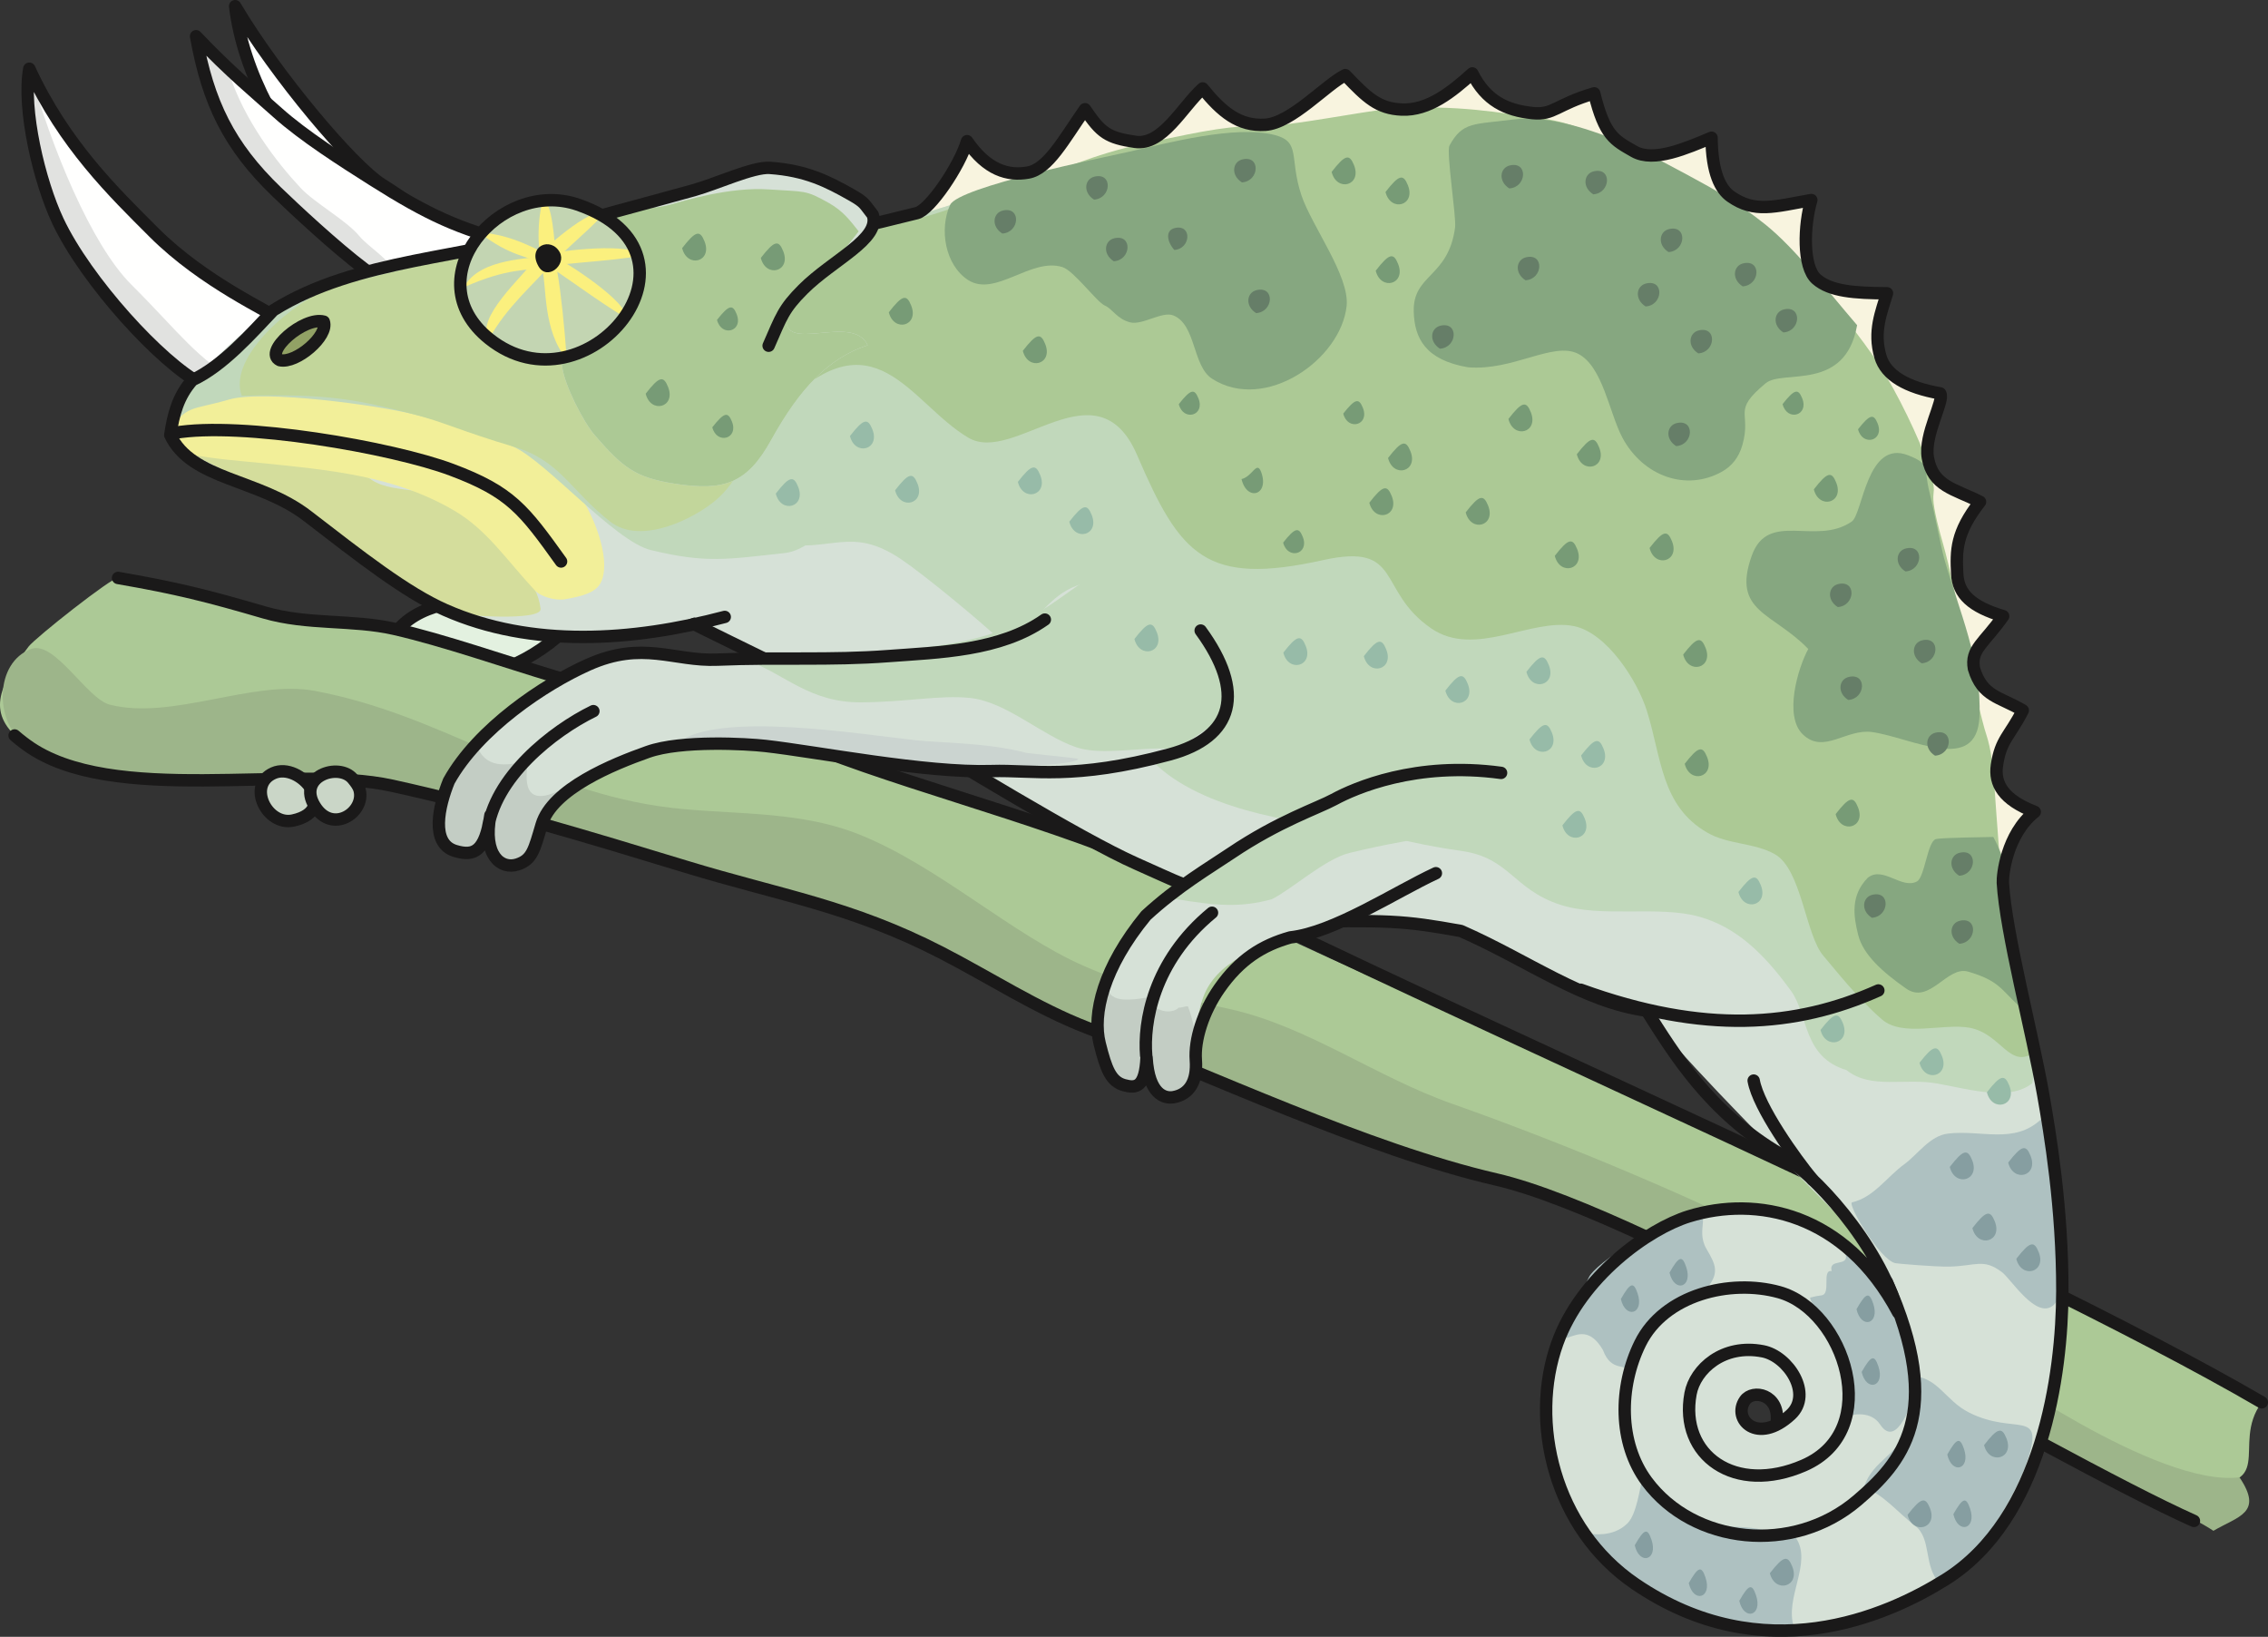 <?xml version="1.0" encoding="UTF-8"?>
<!DOCTYPE svg PUBLIC "-//W3C//DTD SVG 1.1//EN" "http://www.w3.org/Graphics/SVG/1.1/DTD/svg11.dtd">
<svg version="1.1" xmlns="http://www.w3.org/2000/svg" xmlns:xlink="http://www.w3.org/1999/xlink" x="0" y="0" width="1296.938" height="935.764" viewBox="0, 0, 1296.938, 935.764">
  <rect x="0" y="0" width="1296.938" height="935.764" fill="#333333" stroke="none"/>
  <g id="Layer_1">
    <path d="M257.452,383.784 C242.383,391.719 248.626,405.461 225.095,386.137 C212.985,376.185 215.514,383.501 223.853,366.023 C233.114,346.625 262.043,342.157 278.304,343.713 C284.872,344.338 329.764,347.516 328.406,354.336 C313.788,372.149 279.322,392.62 257.452,383.784" fill="#E3F1E0" id="path833"/>
    <path d="M257.452,383.784 C242.383,391.719 248.626,405.461 225.095,386.137 C212.985,376.185 215.514,383.501 223.853,366.023 C233.114,346.625 262.043,342.157 278.304,343.713 C284.872,344.338 329.764,347.516 328.406,354.336 C313.788,372.149 279.322,392.62 257.452,383.784 z" fill-opacity="0" stroke="#1A1919" stroke-width="7.087" stroke-linecap="round" stroke-linejoin="round" id="path835"/>
    <path d="M428.723,414.471 C493.889,438.513 596.977,467.568 675.459,507.208 C787.944,564.009 905.894,609.532 1020.894,660.863 C1072.974,684.105 1251.124,781.628 1293.394,801.713 C1274.734,826.627 1305.424,853.261 1250.674,847.333 C1220.284,844.039 1087.004,787.546 1062.524,770.924 C1001.144,729.243 936.744,674.344 862.804,657.26 C789.442,640.325 690.691,614.185 621.594,587.544 C592.967,576.51 565.553,558.645 538.241,544.606 C486.15,517.831 446.71,512.128 392.083,495.465 C337.365,478.787 280.537,461.58 224.127,449.178 C167.342,436.701 63.789,461.234 15.258,425.946 C14.589,425.457 13.945,424.98 13.311,424.505 C-7.946,408.384 -1.351,393.047 16.325,369.665 C20.094,364.676 64.186,329.839 67.496,330.41 C101.381,336.283 118.796,340.699 151.144,350.136 C176.065,357.408 201.452,354.019 225.638,359.552 C253.57,365.929 286.196,379.027 313.925,387.352 C357.399,400.404 387.783,399.367 428.723,414.471" fill="#ACC996" id="path837"/>
    <path d="M658.654,566.036 C673.413,570.234 688.237,573.499 703.935,577.036 C748.009,586.951 786.96,615.791 830.853,631.197 C861.004,641.769 900.104,656.922 932.624,670.78 C984.474,692.86 1003.374,701.89 1024.494,720.876 C1049.894,743.699 1100.674,757.315 1129.894,776.324 C1135.064,779.68 1233.424,850.381 1280.644,844.592 C1294.404,865.021 1279.954,866.781 1265.724,875.161 C1244.504,860.621 1082.014,784.16 1062.524,770.924 C1001.144,729.243 915.044,687.092 841.101,670.014 C767.75,653.071 690.691,614.185 621.594,587.544 C592.967,576.51 565.553,558.645 538.241,544.606 C486.15,517.831 446.71,512.128 392.083,495.465 C337.365,478.787 280.537,461.58 224.127,449.178 C167.342,436.701 63.789,461.234 15.258,425.946 C14.589,425.457 13.945,424.98 13.286,424.482 C-2.979,412.137 -3.092,378.757 17.807,371.002 C31.318,365.99 49.677,399.528 62.804,402.86 C98.598,411.955 144.674,388.331 180.192,395.008 C252.504,408.597 303.13,449.785 376.361,460.828 C413.444,466.418 454.239,462.136 491.629,477.179 C536.779,495.331 578.306,534 619.785,552.224 C633.039,558.055 645.824,562.396 658.654,566.036" fill="#9DB58A" id="path839"/>
    <path d="M1254.584,869.511 C1170.104,831.729 945.334,695.036 855.404,674.262 C782.043,657.32 690.691,614.185 621.594,587.544 C592.967,576.51 565.553,558.645 538.241,544.606 C486.15,517.831 446.71,512.128 392.083,495.465 C337.365,478.787 280.537,461.58 224.127,449.178 C167.342,436.701 63.789,461.234 15.258,425.946 C14.589,425.457 13.945,424.98 13.311,424.505 C11.495,423.123 9.843,421.785 8.349,420.47 M67.496,330.41 C101.381,336.283 118.796,340.699 151.144,350.136 C176.065,357.408 201.452,354.019 225.638,359.552 C253.57,365.929 289.489,378.445 317.214,386.772 C377.634,404.907 413.568,407.242 470.232,429.143 C532.386,453.171 620.149,474.334 682.649,505.894 C831.464,581.045 1148.114,717.267 1293.394,801.713" fill-opacity="0" stroke="#1A1919" stroke-width="7.087" stroke-linecap="round" stroke-linejoin="round" id="path841"/>
    <path d="M1141.934,437.511 C1144.114,422.674 1149.174,420.993 1156.704,406.128 C1143.464,398.304 1133.614,398.368 1128.794,382.278 C1126.694,371.019 1134.684,367.7 1145.494,352.25 C1127.634,346.942 1119.804,339.756 1119.224,328.117 C1118.554,314.688 1118.464,304.56 1132.264,286.891 C1117.414,279.366 1105.324,278.111 1102.434,261.696 C1100.094,248.468 1112.134,228.942 1109.484,224.907 C1090.264,221.533 1078.444,214.599 1075.304,203.857 C1071.064,189.373 1075.894,178.39 1079.064,167.663 C1060.444,167.572 1046.724,166.606 1038.704,159.56 C1030.694,152.513 1031.544,128.655 1035.794,114.363 C1014.464,118.128 1003.404,121.902 989.744,112.341 C983.944,108.284 978.924,99.024 978.734,78.745 C964.534,84.642 945.704,93.031 934.414,86.567 C923.134,80.099 917.624,77.692 911.634,53.354 C889.924,59.734 888.474,65.919 876.394,64.661 C861.114,63.064 849.744,57.513 841.923,41.968 C830.243,52.49 816.922,63.311 801.57,62.638 C788.147,62.048 781.766,55.968 769.322,42.933 C758.402,48.236 738.617,70.355 723.557,71.325 C708.497,72.298 698.554,63.902 687.739,50.572 C676.06,61.095 664.768,83.41 649.124,81.09 C633.484,78.77 629.618,76.064 620.447,62.451 C608.283,79.831 599.405,96.623 587.905,98.652 C576.408,100.683 564.066,97.791 552.673,81.184 C548.429,95.482 531.764,120.031 524.308,121.839 C495.919,128.715 470.986,136.231 448.22,131.789 C404.229,123.205 405.215,117.26 361.026,125.12 C317.009,132.95 289.226,150.381 249.324,168.505 C240.096,172.696 229.717,169.003 222.608,176.701 C206.705,193.93 207.837,239.061 221.272,260.874 C251.1,309.285 343.346,329.768 385.378,351.05 C428.18,372.723 481.343,401.656 532.327,430.882 C552.177,442.261 591.161,465.366 615.647,476.251 C644.495,489.073 658.857,493.717 692.938,506.613 C742.915,525.517 740.872,520.191 780.262,526.736 C791.968,528.685 817.187,527.736 834.568,532.383 C861.494,539.581 882.574,553.137 905.784,557.043 C943.444,563.387 979.944,582.729 998.284,601.639 C1044.364,649.153 1075.624,694.623 1085.474,750.412 C1055.054,693.165 1004.284,683.507 965.744,695.391 C942.554,702.546 904.154,729.954 890.544,767.902 C874.414,812.835 888.524,873.861 935.164,905.591 C1008.234,955.301 1079.754,925.481 1112.424,903.061 C1162.234,868.881 1179.214,782.937 1179.314,735.539 C1179.404,687.902 1171.394,652.316 1167.524,620.84 C1162.004,575.901 1142.044,544.155 1145.314,504.612 C1145.634,500.788 1147.244,477.184 1163.554,464.146 C1145.404,457.199 1140.404,447.947 1141.934,437.511 z M1013.634,812.954 C1003.414,822.443 985.254,808.628 996.854,794.855 C1005.244,784.889 1026.454,801.071 1013.634,812.954" fill="#F8F4DF" id="path843"/>
    <path d="M1141.934,437.511 C1144.114,422.674 1149.174,420.993 1156.704,406.128 C1143.464,398.304 1133.614,398.368 1128.794,382.278 C1126.694,371.019 1134.684,367.7 1145.494,352.25 C1127.634,346.942 1119.804,339.756 1119.224,328.117 C1118.554,314.688 1118.464,304.56 1132.264,286.891 C1117.414,279.366 1105.324,278.111 1102.434,261.696 C1100.094,248.468 1112.134,228.942 1109.484,224.907 C1090.264,221.533 1078.444,214.599 1075.304,203.857 C1071.064,189.373 1075.894,178.39 1079.064,167.663 C1060.444,167.572 1046.724,166.606 1038.704,159.56 C1030.694,152.513 1031.544,128.655 1035.794,114.363 C1014.464,118.128 1003.404,121.902 989.744,112.341 C983.944,108.284 978.924,99.024 978.734,78.745 C964.534,84.642 945.704,93.031 934.414,86.567 C923.134,80.099 917.624,77.692 911.634,53.354 C889.924,59.734 888.474,65.919 876.394,64.661 C861.114,63.064 849.744,57.513 841.923,41.968 C830.243,52.49 816.922,63.311 801.57,62.638 C788.147,62.048 781.766,55.968 769.322,42.933 C758.402,48.236 738.617,70.355 723.557,71.325 C708.497,72.298 698.554,63.902 687.739,50.572 C676.06,61.095 664.768,83.41 649.124,81.09 C633.484,78.77 629.618,76.064 620.447,62.451 C608.283,79.831 599.405,96.623 587.905,98.652 C576.408,100.683 564.066,97.791 552.673,81.184 C548.429,95.482 531.764,120.031 524.308,121.839 C495.919,128.715 470.986,136.231 448.22,131.789 C404.229,123.205 405.215,117.26 361.026,125.12 C317.009,132.95 289.226,150.381 249.324,168.505 C240.096,172.696 229.717,169.003 222.608,176.701 C206.705,193.93 207.837,239.061 221.272,260.874 C251.1,309.285 343.346,329.768 385.378,351.05 C428.18,372.723 481.343,401.656 532.327,430.882 C552.177,442.261 591.161,465.366 615.647,476.251 C644.495,489.073 658.857,493.717 692.938,506.613 C742.915,525.517 740.872,520.191 780.262,526.736 C791.968,528.685 817.187,527.736 834.568,532.383 C861.494,539.581 882.574,553.137 905.784,557.043 C943.444,563.387 979.944,582.729 998.284,601.639 C1044.364,649.153 1075.624,694.623 1085.474,750.412 C1055.054,693.165 1004.284,683.507 965.744,695.391 C942.554,702.546 904.154,729.954 890.544,767.902 C874.414,812.835 888.524,873.861 935.164,905.591 C1008.234,955.301 1079.754,925.481 1112.424,903.061 C1162.234,868.881 1179.214,782.937 1179.314,735.539 C1179.404,687.902 1171.394,652.316 1167.524,620.84 C1162.004,575.901 1142.044,544.155 1145.314,504.612 C1145.634,500.788 1147.244,477.184 1163.554,464.146 C1145.404,457.199 1140.404,447.947 1141.934,437.511 z M1013.634,812.954 C1003.414,822.443 985.254,808.628 996.854,794.855 C1005.244,784.889 1026.454,801.071 1013.634,812.954" fill="#F8F4DF" id="path845"/>
    <path d="M1101.464,332.937 C1089.984,292.578 1077.864,261.563 1068.884,234.605 C1052.124,184.335 1033.564,150.349 960.824,111.521 C888.094,72.691 837.679,77.461 756.632,76.498 C710.932,75.953 609.806,98.491 565.509,110.635 C529.269,120.566 486.516,139.261 448.211,131.784 C404.229,123.205 405.215,117.26 361.026,125.12 C317.009,132.95 289.226,150.381 249.324,168.505 C240.096,172.696 229.717,169.003 222.608,176.701 C206.705,193.93 207.837,239.061 221.272,260.874 C251.1,309.285 343.346,329.768 385.378,351.05 C428.18,372.723 480.911,399.202 531.892,428.428 C551.743,439.802 591.452,467.003 615.936,477.89 C644.783,490.71 661.419,503.425 695.497,516.324 C745.472,535.232 701.782,528.781 741.174,535.329 C780.984,516.464 796.066,529.877 831.823,531.178 C877.004,557.041 906.464,570.472 941.604,577.802 C957.424,600.217 1007.334,649.775 1026.404,669.884 C1050.864,695.677 1079.934,719.06 1085.474,750.412 C1055.054,693.165 1004.284,683.507 965.744,695.391 C942.554,702.546 904.154,729.954 890.544,767.902 C874.414,812.835 888.524,873.861 935.164,905.591 C1008.234,955.301 1079.754,925.481 1112.424,903.061 C1162.234,868.881 1179.214,782.937 1179.314,735.539 C1179.404,687.902 1171.394,652.316 1167.524,620.84 C1160.534,563.915 1135.214,509.767 1126.384,445.32 C1126.054,442.821 1102.164,335.373 1101.464,332.937 z M1013.634,812.954 C1003.414,822.443 985.254,808.628 996.854,794.855 C1005.244,784.889 1026.454,801.071 1013.634,812.954" fill="#D6E1D7" id="path847"/>
    <path d="M1091.924,648.996 C1046.495,648.514 1069.194,719.768 1085.474,750.412 C1055.054,693.165 1004.284,683.507 965.744,695.391 C942.554,702.546 904.154,729.954 890.544,767.902 C874.414,812.835 888.524,873.861 935.164,905.591 C1008.234,955.301 1079.755,925.481 1112.414,903.061 C1183.234,854.491 1216.304,685.768 1112.294,652.754 C1104.344,650.239 1097.594,649.053 1091.924,648.996 z M1013.634,812.954 C1003.414,822.443 985.304,813.681 996.894,799.902 C1005.284,789.942 1026.454,801.071 1013.634,812.954" fill="#D6E1D7" id="path849"/>
    <path d="M1041.604,740.557 C1039.404,740.822 1037.214,741.246 1035.044,741.847 C1036.774,750.323 1073.634,803.208 1051.554,810.895 C1060.884,807.643 1070.184,806.938 1075.204,814.473 C1084.894,829.03 1093.884,799.808 1094.424,797.106 C1095.894,789.585 1090.944,767.931 1088.534,760.784 C1083.074,744.686 1073.874,720.452 1055.414,717.004 C1057.464,724.535 1045.494,719.087 1047.414,726.666 C1041.554,725.722 1047.284,739.866 1041.604,740.557" fill="#AEC1C1" id="path851"/>
    <path d="M975.794,713.932 C969.164,702.655 979.834,692.482 967.384,695.103 C952.794,698.167 917.984,717.57 909.324,728.967 C907.434,731.442 892.684,766.12 896.304,764.813 C902.624,762.529 909.374,759.513 916.614,771.761 C921.534,785.279 930.944,778.738 930.704,784.504 C930.374,792.192 946.954,752.224 946.274,752.772 C953.274,747.121 966.334,747.17 974.914,737.777 C983.774,728.08 981.214,723.161 975.794,713.932" fill="#AEC1C1" id="path853"/>
    <path d="M1008.504,874.771 C999.684,872.471 989.564,873.101 981.324,872.251 C962.744,870.351 956.624,854.911 939.494,843.893 C937.594,851.301 935.884,865.601 930.714,870.831 C922.284,879.361 909.724,876.721 909.874,877.011 C922.364,900.231 938.434,908.621 952.924,915.151 C969.754,922.741 1004.534,939.041 1025.824,930.191 C1020.314,913.411 1036.584,893.401 1026.974,879.211 C1023.144,873.581 1014.514,876.341 1008.504,874.771" fill="#AEC1C1" id="path855"/>
    <path d="M1091.844,786.522 C1089.864,786.514 1095.044,782.144 1092.904,782.95 C1091.614,810.135 1091.954,803.6 1090.054,814.762 C1087.164,831.866 1070.954,834.022 1065.874,850.341 C1077.124,854.321 1085.224,864.751 1095.124,872.261 C1104.844,879.641 1099.704,895.901 1109.414,905.291 C1128.974,895.831 1153.254,854.051 1159.434,834.943 C1169.174,804.821 1152.534,820.887 1126.024,807.568 C1112.014,800.535 1108.154,786.573 1091.844,786.522" fill="#AEC1C1" id="path857"/>
    <path d="M1113.934,648.074 C1103.534,649.326 1096.774,659.88 1088.944,665.586 C1079.004,672.833 1071.504,684.532 1059.114,687.369 C1056.034,688.072 1074.974,720.361 1083.864,722.159 C1085.274,722.443 1106.534,724.283 1114.674,724.116 C1129.994,723.812 1134.074,719.198 1144.804,727.291 C1150.044,731.249 1164.404,754.526 1174.134,746.271 C1188.874,733.775 1170.734,653.673 1167.094,639.961 C1151.704,654.325 1133.014,645.798 1113.934,648.074" fill="#AEC1C1" id="path859"/>
    <path d="M1108.414,329.18 C1096.934,288.815 1087.704,259.827 1078.714,232.868 C1061.964,182.598 1033.564,150.349 960.824,111.521 C888.094,72.691 837.679,77.461 756.632,76.498 C710.932,75.953 609.806,98.491 565.509,110.635 C529.269,120.566 486.516,139.261 448.211,131.784 C404.229,123.205 405.215,117.26 361.026,125.12 C324.571,131.607 232.912,157.53 259.717,211.715 C277.155,246.924 319.201,255.954 351.789,269.518 C383.632,282.767 408.907,304.56 443.354,310.608 C475.752,316.297 486.21,300.203 515.223,319.669 C528.429,328.524 560.637,355.167 571.568,365.561 C586.387,379.648 606.221,354.688 622.323,366.648 C639.997,379.788 638.68,402.067 647.876,419.971 C666.506,456.269 721.528,467.327 759.487,472.396 C796.978,477.41 800.75,481.484 835.765,486.48 C863.384,490.417 865.264,508.382 891.974,517.167 C916.004,525.075 948.534,517.361 972.184,524.216 C992.574,530.136 1008.104,544.281 1024.245,566.591 C1034.124,580.247 1030.914,604.341 1055.914,611.776 C1069.784,622.988 1089.414,616.032 1108.054,619.494 C1128.204,623.236 1149.454,629.415 1162.164,619.26 C1170.414,579.713 1141.954,535.165 1142.234,522.422 C1142.824,495.402 1130.014,471.746 1126.384,445.32 C1126.054,442.821 1109.115,331.611 1108.414,329.18" fill="#C1D8BB" id="path861"/>
    <path d="M1111.124,310.939 C1099.644,270.574 1111.034,291.253 1102.044,264.295 C1097.854,251.692 1085.234,224.721 1074.374,208.257 C1064.084,192.648 1051.414,177.388 1039.284,162.832 C1026.674,147.682 1018.234,136.081 1003.844,125.084 C988.484,113.337 976.524,111.411 957.314,101.149 C917.784,80.051 906.454,69.616 871.614,66.346 C863.794,65.615 832.479,58.946 793.075,62.448 C780.517,63.562 737.127,71.996 725.339,71.855 C703.778,71.6 690.026,74.535 657.618,81.28 C621.325,88.83 607.265,98.031 583.86,104.447 C563.52,110.027 548.74,119.144 524.049,125.174 C505.734,129.645 477.278,131.697 461.712,133.124 C442.087,134.915 442.279,135.457 428.032,167.999 C415.014,197.73 423.721,237.03 445.557,234.222 C499.802,177.265 520.026,230.298 553.744,250.24 C580.197,265.878 627.309,206.789 650.295,260.279 C674.968,317.688 689.589,335.079 756.503,320.231 C802.603,310.003 786.963,337.595 818.388,359.223 C843.43,376.456 875.744,352.973 900.084,357.954 C918.874,361.804 936.284,389.065 941.724,406.294 C950.184,432.997 949.694,460.726 976.384,476.07 C988.264,482.897 1003.224,481.711 1014.934,488.345 C1030.264,497.037 1032.394,534.425 1042.684,546.423 C1049.544,554.406 1062.134,570.655 1076.204,582.82 C1088.044,593.061 1111.184,584.893 1126.104,587.536 C1144.714,590.831 1149.084,612.249 1164.044,601.146 C1147.514,565.076 1143.514,490.572 1140.374,447.936 C1138.814,426.72 1136.484,422.486 1134.874,416.755 C1127.344,389.989 1118.714,337.629 1111.124,310.939" fill="#ACC995" id="path863"/>
    <path d="M1139.854,478.488 C1136.904,478.635 1110.384,478.804 1106.994,479.724 C1102.184,481.024 1100.664,501.665 1096.114,503.976 C1087.254,508.46 1076.734,494.88 1068.064,501.824 C1058.174,511.944 1059.854,523.527 1062.574,534.452 C1065.404,545.816 1076.494,555.699 1089.994,565.151 C1103.504,574.603 1113.384,551.911 1125.524,555.488 C1143.224,560.694 1144.254,565.716 1154.344,574.915 C1145.644,525.707 1154.934,506.288 1139.854,478.488" fill="#86A780" id="path865"/>
    <path d="M1111.764,319.28 C1110.124,313.508 1105.344,289.136 1103.464,281.824 C1099.664,267.05 1104.274,265.465 1091.184,260.299 C1067.514,250.956 1065.214,293.793 1058.944,298.141 C1038.414,312.383 1011.074,291.466 1001.714,317.72 C990.194,350.007 1013.734,349.962 1034.044,371.022 C1028.174,381.786 1019.884,409.359 1031.014,419.937 C1043.024,431.347 1055.724,416.414 1070.594,418.525 C1093.324,421.747 1130.514,442.978 1131.944,409.647 C1133.314,377.633 1120.354,349.594 1111.764,319.28" fill="#86A780" id="path867"/>
    <path d="M984.754,269.62 C990.164,266.574 994.314,261.649 996.354,254.468 C1001.864,235.089 989.944,235.546 1009.654,219.12 C1019.424,210.976 1055.204,224.342 1061.974,185.913 C1044.024,165.022 1026.684,142.174 1009.484,128.327 C994.004,115.861 977.334,106.635 969.374,102.399 C954.504,94.457 901.594,63.588 865.194,68.325 C842.861,71.231 836.382,69.447 828.889,83.194 C826.905,86.836 832.873,124.009 832.078,130.028 C828.285,158.754 807.825,156.646 808.435,178.208 C808.855,193.231 814.992,205.805 839.418,209.97 C865.214,212.187 888.174,195.068 902.384,202.231 C916.534,209.374 920.234,236.096 927.764,250.216 C939.534,272.235 964.214,281.159 984.754,269.62" fill="#86A780" id="path869"/>
    <path d="M770.058,174.857 C771.818,157.794 750.11,129.244 744.224,111.683 C737.062,90.281 744.115,81.094 728.918,77.177 C706.436,71.389 667.767,81.753 645.065,86.872 C632.061,89.806 548.034,106.814 543.322,117.13 C536.991,130.993 540.439,151.486 553.524,160.037 C569.11,170.178 589.671,146.959 607.613,152.717 C614.144,154.813 627.241,172.764 631.797,174.686 C636.036,176.477 638.79,182.374 646.194,184.268 C653.345,186.1 664.608,177.721 670.997,180.341 C684.095,185.709 681.827,209.263 693.15,216.545 C723.402,235.953 766.89,205.559 770.058,174.857" fill="#86A780" id="path871"/>
    <path d="M1141.934,437.511 C1144.114,422.674 1149.174,420.993 1156.704,406.128 C1143.464,398.304 1133.614,398.368 1128.794,382.278 C1126.694,371.019 1134.684,367.7 1145.494,352.25 C1127.634,346.942 1119.804,339.756 1119.224,328.117 C1118.554,314.688 1118.464,304.56 1132.264,286.891 C1117.414,279.366 1105.324,278.111 1102.434,261.696 C1100.094,248.468 1112.134,228.942 1109.484,224.907 C1090.264,221.533 1078.444,214.599 1075.304,203.857 C1071.064,189.373 1075.894,178.39 1079.064,167.663 C1060.444,167.572 1046.724,166.606 1038.704,159.56 C1030.694,152.513 1031.544,128.655 1035.794,114.363 C1014.464,118.128 1003.404,121.902 989.744,112.341 C983.944,108.284 978.924,99.024 978.734,78.745 C964.534,84.642 945.704,93.031 934.414,86.567 C923.134,80.099 917.624,77.692 911.634,53.354 C889.924,59.734 888.474,65.919 876.394,64.661 C861.114,63.064 849.744,57.513 841.923,41.968 C830.243,52.49 816.922,63.311 801.57,62.638 C788.147,62.048 781.766,55.968 769.322,42.933 C758.402,48.236 738.617,70.355 723.557,71.325 C708.497,72.298 698.554,63.902 687.739,50.572 C676.06,61.095 664.768,83.41 649.124,81.09 C633.484,78.77 629.618,76.064 620.447,62.451 C608.283,79.831 599.405,96.623 587.905,98.652 C576.408,100.683 564.395,97.317 553.005,80.708 C548.761,95.004 531.764,120.031 524.308,121.839 C495.919,128.715 470.986,136.231 448.22,131.789 C404.229,123.205 405.215,117.26 361.026,125.12 C317.009,132.95 289.226,150.381 249.324,168.505 C240.096,172.696 229.717,169.003 222.608,176.701 C206.705,193.93 207.837,239.061 221.272,260.874 C251.1,309.285 343.346,329.768 385.378,351.05 C428.18,372.723 469.316,391.083 520.296,420.305 C540.148,431.683 617.807,479.722 650.061,493.865 C669.331,502.316 686.133,511.207 706.98,514.296 C728.854,517.539 708.399,531.809 734.647,527.173 C794.503,525.91 802.182,526.261 835.383,532.24 C873.914,549.13 905.184,572.81 941.604,577.802 C957.194,602.282 977.234,635.815 1018.284,659.894 C1037.104,670.93 1073.544,709.803 1085.474,750.412 C1055.054,693.165 1004.284,683.507 965.744,695.391 C942.554,702.546 904.154,729.954 890.544,767.902 C874.414,812.835 888.524,873.861 935.164,905.591 C1008.234,955.301 1078.824,924.071 1112.424,903.061 C1168.044,868.281 1179.244,785.477 1179.334,738.077 C1179.414,690.439 1172.304,647.934 1168.394,625.776 C1162.094,590.073 1146.954,533.094 1145.314,504.612 C1145.094,500.785 1147.244,477.184 1163.554,464.146 C1145.404,457.199 1140.404,447.947 1141.934,437.511 z M1141.934,437.511 C1144.114,422.674 1149.174,420.993 1156.704,406.128 C1143.464,398.304 1133.614,398.368 1128.794,382.278 C1126.694,371.019 1134.684,367.7 1145.494,352.25 C1127.634,346.942 1119.804,339.756 1119.224,328.117 C1118.554,314.688 1118.464,304.56 1132.264,286.891 C1117.414,279.366 1105.324,278.111 1102.434,261.696 C1100.094,248.468 1112.134,228.942 1109.484,224.907 C1090.264,221.533 1078.444,214.599 1075.304,203.857 C1071.064,189.373 1075.894,178.39 1079.064,167.663 C1060.444,167.572 1046.724,166.606 1038.704,159.56 C1030.694,152.513 1031.544,128.655 1035.794,114.363 C1014.464,118.128 1003.404,121.902 989.744,112.341 C983.944,108.284 978.924,99.024 978.734,78.745 C964.534,84.642 945.704,93.031 934.414,86.567 C923.134,80.099 917.624,77.692 911.634,53.354 C889.924,59.734 888.474,65.919 876.394,64.661 C861.114,63.064 849.744,57.513 841.923,41.968 C830.243,52.49 816.922,63.311 801.57,62.638 C788.147,62.048 781.766,55.968 769.322,42.933 C758.402,48.236 738.617,70.355 723.557,71.325 C708.497,72.298 698.554,63.902 687.739,50.572 C676.06,61.095 664.768,83.41 649.124,81.09 C633.484,78.77 629.618,76.064 620.447,62.451 C608.283,79.831 599.405,96.623 587.905,98.652 C576.408,100.683 564.395,97.317 553.005,80.708 C548.761,95.004 531.764,120.031 524.308,121.839 C495.919,128.715 470.986,136.231 448.22,131.789 C404.229,123.205 405.215,117.26 361.026,125.12 C317.009,132.95 289.226,150.381 249.324,168.505 C240.096,172.696 229.717,169.003 222.608,176.701 C206.705,193.93 207.837,239.061 221.272,260.874 C251.1,309.285 343.346,329.768 385.378,351.05 C428.18,372.723 469.316,391.083 520.296,420.305 C540.148,431.683 617.807,479.722 650.061,493.865 C669.331,502.316 686.133,511.207 706.98,514.296 C728.854,517.539 708.399,531.809 734.647,527.173 C794.503,525.91 802.182,526.261 835.383,532.24 C873.914,549.13 905.184,572.81 941.604,577.802 C957.194,602.282 977.234,635.815 1018.284,659.894 C1037.104,670.93 1073.544,709.803 1085.474,750.412 C1055.054,693.165 1004.284,683.507 965.744,695.391 C942.554,702.546 904.154,729.954 890.544,767.902 C874.414,812.835 888.524,873.861 935.164,905.591 C1008.234,955.301 1078.824,924.071 1112.424,903.061 C1168.044,868.281 1179.244,785.477 1179.334,738.077 C1179.414,690.439 1172.304,647.934 1168.394,625.776 C1162.094,590.073 1146.954,533.094 1145.314,504.612 C1145.094,500.785 1147.244,477.184 1163.554,464.146 C1145.404,457.199 1140.404,447.947 1141.934,437.511 z" fill-opacity="0" stroke="#1A1919" stroke-width="7.087" stroke-linecap="round" stroke-linejoin="round" id="path873"/>
    <path d="M266.915,142.639 C295.411,163.372 297.367,175.715 254.22,165.232 C224.713,158.066 206.348,129.805 186.957,108.718 C161.362,80.869 139.018,42.108 134.466,3.542 C157.943,43.17 201.51,94.853 218.47,105.5 C244.767,121.992 257.028,135.438 266.915,142.639" fill="#FFFFFE" id="path875"/>
    <path d="M266.915,142.639 C295.411,163.372 297.367,175.715 254.22,165.232 C224.713,158.066 206.348,129.805 186.957,108.718 C161.362,80.869 139.018,42.108 134.466,3.542 C157.943,43.17 201.51,94.853 218.47,105.5 C244.767,121.992 257.028,135.438 266.915,142.639 z" fill-opacity="0" stroke="#1A1919" stroke-width="7.087" stroke-linecap="round" stroke-linejoin="round" id="path877"/>
    <path d="M294.214,139.093 C328.312,147.991 299.119,178.782 255.413,170.912 C240.473,168.223 225.182,166.476 208.399,153.826 C191.608,141.177 168.61,119.704 158.299,109.759 C131.069,83.499 118.978,58.938 112.12,20.717 C130.86,40.59 147.38,54.202 158.759,64.418 C173.467,77.628 195.966,91.963 212.891,102.676 C245.276,123.17 262.283,130.759 294.214,139.093" fill="#FFFFFE" id="path879"/>
    <path d="M170.493,121.22 C155.736,108.275 142.074,94.714 131.338,76.55 C126.35,68.114 122.418,59.141 119.299,49.862 C117.117,43.341 116.38,25.232 112.12,20.721 C124.744,34.105 125.582,24.85 131.145,42.208 C139.62,68.642 158.24,92.82 171.836,107.37 C180.092,116.205 197.961,125.819 205.655,135.14 C210.601,141.133 223.867,148.985 225.63,156.115 C212.831,155.883 207.484,153.253 197.673,144.569 C188.48,136.442 179.293,128.94 170.493,121.22" fill="#E1E2E0" id="path881"/>
    <path d="M294.214,139.093 C328.312,147.991 299.119,178.782 255.413,170.912 C240.473,168.223 225.182,166.476 208.399,153.826 C191.608,141.177 168.61,119.704 158.299,109.759 C131.069,83.499 118.978,58.938 112.12,20.717 C130.86,40.59 147.38,54.202 158.759,64.418 C173.467,77.628 195.966,91.963 212.891,102.676 C245.276,123.17 262.283,130.759 294.214,139.093 z" fill-opacity="0" stroke="#1A1919" stroke-width="7.087" stroke-linecap="round" stroke-linejoin="round" id="path883"/>
    <path d="M115.036,219.393 C131.201,227.752 166.454,241.626 156.069,212.148 C150,194.893 174.95,193.896 161.467,183.563 C154.035,177.866 116.673,161.554 87.908,132.797 C64.969,109.857 36.729,82.594 16.747,39.283 C12.655,62.572 22.526,103.855 33.047,126.246 C49.266,160.749 92.35,207.657 115.036,219.393" fill="#FFFFFE" id="path885"/>
    <path d="M115.036,219.393 C131.201,227.752 148.773,249.389 138.392,219.913 C111.526,204.339 103.727,191.309 74.958,162.552 C52.015,139.613 29.405,84.291 16.747,39.283 C12.655,62.572 22.526,103.855 33.047,126.246 C49.266,160.749 92.35,207.657 115.036,219.393" fill="#E1E2E0" id="path887"/>
    <path d="M115.036,219.393 C131.201,227.752 166.454,241.626 156.069,212.148 C150,194.893 174.95,193.896 161.467,183.563 C154.035,177.866 116.673,161.554 87.908,132.797 C64.969,109.857 36.729,82.594 16.747,39.283 C12.655,62.572 22.526,103.855 33.047,126.246 C49.266,160.749 92.35,207.657 115.036,219.393 z" fill-opacity="0" stroke="#1A1919" stroke-width="7.087" stroke-linecap="round" stroke-linejoin="round" id="path889"/>
    <path d="M671.864,130.359 C681.803,128.093 681.006,142.304 671.513,142.901 C667.196,137.978 666.309,131.606 671.864,130.359" fill="#667E68" id="path891"/>
    <path d="M872.744,147.067 C883.204,144.68 882.354,159.601 872.374,160.234 C865.904,156.206 866.894,148.376 872.744,147.067" fill="#667E68" id="path893"/>
    <path d="M863.464,94.555 C873.924,92.169 873.074,107.095 863.094,107.723 C856.634,103.699 857.614,95.865 863.464,94.555" fill="#667E68" id="path895"/>
    <path d="M823.794,186.183 C834.257,183.796 833.409,198.721 823.42,199.35 C816.958,195.323 817.948,187.493 823.794,186.183" fill="#667E68" id="path897"/>
    <path d="M958.874,241.868 C969.334,239.481 968.484,254.407 958.504,255.034 C952.044,251.007 953.034,243.177 958.874,241.868" fill="#667E68" id="path899"/>
    <path d="M1020.184,176.884 C1030.644,174.499 1029.794,189.422 1019.814,190.052 C1013.354,186.027 1014.334,178.194 1020.184,176.884" fill="#667E68" id="path901"/>
    <path d="M971.534,188.867 C981.994,186.481 981.144,201.404 971.164,202.035 C964.704,198.007 965.694,190.177 971.534,188.867" fill="#667E68" id="path903"/>
    <path d="M1070.794,511.521 C1081.264,509.137 1080.404,524.064 1070.424,524.692 C1063.964,520.665 1064.954,512.83 1070.794,511.521" fill="#667E68" id="path905"/>
    <path d="M1120.794,526.382 C1131.264,524.001 1130.414,538.924 1120.434,539.552 C1113.964,535.528 1114.954,527.691 1120.794,526.382" fill="#667E68" id="path907"/>
    <path d="M954.514,130.948 C964.984,128.56 964.134,143.486 954.154,144.115 C947.684,140.088 948.674,132.257 954.514,130.948" fill="#667E68" id="path909"/>
    <path d="M573.545,120.35 C584.009,117.964 583.161,132.889 573.177,133.517 C566.715,129.493 567.7,121.66 573.545,120.35" fill="#667E68" id="path911"/>
    <path d="M625.976,100.948 C636.442,98.56 635.59,113.487 625.606,114.114 C619.144,110.091 620.133,102.257 625.976,100.948" fill="#667E68" id="path913"/>
    <path d="M637.287,136.193 C647.741,133.809 646.893,148.731 636.914,149.361 C630.45,145.333 631.438,137.504 637.287,136.193" fill="#667E68" id="path915"/>
    <path d="M710.564,91.108 C721.02,88.723 720.172,103.644 710.192,104.275 C703.73,100.247 704.714,92.417 710.564,91.108" fill="#667E68" id="path917"/>
    <path d="M718.668,165.837 C729.135,163.454 728.283,178.375 718.299,179.004 C711.837,174.98 712.825,167.146 718.668,165.837" fill="#667E68" id="path919"/>
    <path d="M996.924,150.546 C1007.384,148.16 1006.534,163.086 996.544,163.714 C990.084,159.691 991.074,151.856 996.924,150.546" fill="#667E68" id="path921"/>
    <path d="M1057.274,386.991 C1067.734,384.604 1066.884,399.525 1056.904,400.158 C1050.444,396.13 1051.424,388.3 1057.274,386.991" fill="#667E68" id="path923"/>
    <path d="M1099.264,366.044 C1109.734,363.656 1108.884,378.582 1098.894,379.209 C1092.434,375.182 1093.424,367.353 1099.264,366.044" fill="#667E68" id="path925"/>
    <path d="M1106.904,418.856 C1117.365,416.474 1116.515,431.396 1106.534,432.023 C1100.074,427.999 1101.054,420.165 1106.904,418.856" fill="#667E68" id="path927"/>
    <path d="M1120.724,487.495 C1131.184,485.111 1130.334,500.037 1120.354,500.665 C1113.894,496.638 1114.874,488.804 1120.724,487.495" fill="#667E68" id="path929"/>
    <path d="M1089.984,313.521 C1100.454,311.133 1099.604,326.055 1089.614,326.687 C1083.154,322.661 1084.144,314.83 1089.984,313.521" fill="#667E68" id="path931"/>
    <path d="M911.464,97.926 C921.914,95.545 921.074,110.466 911.094,111.094 C904.624,107.07 905.614,99.237 911.464,97.926" fill="#667E68" id="path933"/>
    <path d="M941.404,162.038 C951.864,159.65 951.014,174.574 941.034,175.205 C934.564,171.177 935.554,163.347 941.404,162.038" fill="#667E68" id="path935"/>
    <path d="M1051.294,333.882 C1061.745,331.5 1060.904,346.421 1050.914,347.049 C1044.454,343.026 1045.444,335.191 1051.294,333.882" fill="#667E68" id="path937"/>
    <path d="M721.27,270.113 C725.907,283.154 713.008,286.852 709.962,273.878 C716.285,272.484 718.699,262.84 721.27,270.113" fill="#779B76" id="path939"/>
    <path d="M795.835,283.549 C800.512,295.259 785.959,299.109 783.032,287.408 C790.821,277.353 793.22,277.011 795.835,283.549" fill="#779B76" id="path941"/>
    <path d="M956.104,309.417 C960.784,321.126 946.234,324.976 943.304,313.275 C951.094,303.225 953.494,302.88 956.104,309.417" fill="#779B76" id="path943"/>
    <path d="M976.194,432.804 C980.864,444.514 966.314,448.365 963.394,436.663 C971.184,426.611 973.584,426.268 976.194,432.804" fill="#779B76" id="path945"/>
    <path d="M975.314,370.346 C979.994,382.055 965.434,385.905 962.514,374.203 C970.304,364.154 972.704,363.81 975.314,370.346" fill="#779B76" id="path947"/>
    <path d="M1062.494,461.575 C1067.174,473.284 1052.624,477.134 1049.704,465.431 C1057.484,455.376 1059.884,455.033 1062.494,461.575" fill="#779B76" id="path949"/>
    <path d="M521.05,174.676 C525.731,186.384 511.175,190.239 508.257,178.536 C516.042,168.483 518.441,168.139 521.05,174.676" fill="#779B76" id="path951"/>
    <path d="M805.092,105.907 C809.769,117.616 795.217,121.466 792.286,109.767 C800.076,99.716 802.478,99.371 805.092,105.907" fill="#779B76" id="path953"/>
    <path d="M1050.024,275.902 C1054.714,287.61 1040.154,291.461 1037.234,279.759 C1045.024,269.706 1047.414,269.362 1050.024,275.902" fill="#779B76" id="path955"/>
    <path d="M459.227,165.399 C476.152,148.504 503.749,136.623 499.098,122.815 C494.13,116.56 494.815,115.9 486.927,111.422 C473.024,103.523 460.766,97.433 440.2,95.978 C430.715,95.309 409.719,105.1 396.756,108.732 C368.62,116.619 332.424,125.85 316.149,131.424 C268.724,147.67 212.964,149.819 167.47,171.214 C144.324,182.103 101.949,218.445 97.368,248.735 C109.535,274.516 148.07,273.631 175.779,294.99 C206.134,318.386 232.201,338.869 254.652,348.756 C294.21,366.181 351.904,370.648 395.536,353.477 C401.687,351.058 438.316,339.384 442.391,336.49 C499.11,296.247 412.293,212.24 459.227,165.399" fill="#D6E1D7" id="path957"/>
    <path d="M299.375,328.192 C287.464,316.332 268.835,290.573 253.492,284.638 C232.044,276.342 214.483,284.341 202.851,263.55 C185.186,261.001 115.638,244.172 99.446,250.911 C110.709,263.863 140.98,273.101 164.861,285.898 C181.53,294.828 193.416,308.338 200.618,314.04 C217.551,327.449 237.289,343.869 258.295,350.294 C263.634,351.931 310.08,355.35 309.141,348.011 C308.076,339.662 304.478,333.276 299.375,328.192" fill="#D4DD9C" id="path959"/>
    <path d="M345.402,325.957 C346.882,311.123 335.665,283.785 322.083,272.058 C318.167,268.683 314.843,265.914 312.619,264.021 C271.036,228.618 222.514,217.038 168.59,215.28 C147.64,214.595 94.723,217.349 97.356,248.728 C97.877,254.876 100.397,257.802 110.352,259.973 C120.64,262.214 138.531,263.613 148.124,264.588 C188.205,268.668 225.504,271.813 259.848,291.974 C278.442,302.884 289.308,319.767 305.995,337.67 C309.093,340.999 317.423,343.535 322.962,342.6 C340.006,339.718 344.383,336.136 345.402,325.957" fill="#F2EF99" id="path961"/>
    <path d="M459.508,165.719 C475.437,151.32 504.543,138.985 499.098,122.815 C494.13,116.56 494.815,115.9 486.927,111.422 C473.024,103.523 460.766,97.433 440.2,95.978 C430.715,95.309 409.719,105.1 396.756,108.732 C368.62,116.619 332.424,125.85 316.145,131.425 C269.838,147.287 205.876,148.345 162.967,174.532 C141.783,193.503 127.819,210.355 110.268,216 C102.222,225.787 97.002,236.395 96.394,248.05 C106.101,231.107 109.281,234.767 131.005,228.4 C150.5,222.686 216.774,231.783 236.578,236.848 C257.753,242.264 275.252,246.934 293.745,255.43 C312.657,264.119 351.646,309.515 372.144,314.465 C403.914,322.137 415.342,319.778 448.606,316.198 C472.001,313.683 499.223,271.277 486.712,244.041 C478.018,225.131 446.349,203.428 449.804,180.494 C450.604,175.219 454.371,170.362 459.508,165.719" fill="#C1D8BB" id="path963"/>
    <path d="M459.508,165.719 C475.437,151.32 504.543,138.985 499.098,122.815 C494.13,116.56 494.815,115.9 486.927,111.422 C473.024,103.523 460.766,97.433 440.2,95.978 C430.715,95.309 409.719,105.1 396.756,108.732 C368.62,116.619 332.424,125.85 316.145,131.425 C275.553,145.323 217.987,155.608 189.178,164.819 C169.98,170.961 129.751,203.363 138.247,226.278 C189.605,224.827 205.363,228.868 236.603,236.851 C253.386,241.147 264.263,246.68 294.035,255.477 C320.246,263.219 326.375,280.594 348.967,298.244 C366.635,312.042 397.448,296.15 409.419,285.882 C443.816,256.378 428.431,193.791 459.508,165.719" fill="#C2D69B" id="path965"/>
    <path d="M459.508,165.719 C475.437,151.32 504.543,138.985 499.098,122.815 C494.13,116.56 494.815,115.9 486.927,111.422 C473.024,103.523 460.766,97.433 440.2,95.978 C430.715,95.309 409.719,105.1 396.717,108.743 C372.029,115.663 288.028,122.021 298.874,158.499 C302.066,169.229 281.75,172.539 284.276,181.03 C289.87,199.866 319.478,192.744 321.55,209.99 C322.742,219.911 333.467,241.182 340.274,249.001 C356.138,267.232 363.189,273.02 385.757,276.52 C414.143,280.922 427.227,276.387 440.998,251.536 C457.368,221.99 473.771,204.708 496.166,197.359 C487.476,178.449 446.349,203.428 449.804,180.494 C450.604,175.219 454.371,170.362 459.508,165.719" fill="#D6E1D7" id="path967"/>
    <path d="M459.508,165.719 C475.437,151.32 479.657,146.965 491.032,132.26 C486.064,126.005 482.107,120.665 474.223,116.188 C460.315,108.29 460.403,109.758 439.833,108.304 C417.222,106.703 390.867,114.857 382.986,117.066 C358.298,123.987 280.395,114.563 291.247,151.041 C294.434,161.77 281.75,172.539 284.276,181.03 C289.87,199.866 319.478,192.744 321.55,209.99 C322.742,219.911 333.467,241.182 340.274,249.001 C356.138,267.232 363.189,273.02 385.757,276.52 C414.143,280.922 427.227,276.387 440.998,251.536 C457.368,221.99 473.771,204.708 496.166,197.359 C487.476,178.449 446.349,203.428 449.804,180.494 C450.604,175.219 454.371,170.362 459.508,165.719" fill="#ACC995" id="path969"/>
    <path d="M439.537,197.648 C446.778,181.14 447.95,176.657 459.227,165.399 C476.152,148.504 503.749,136.623 499.098,122.815 C494.13,116.56 494.815,115.9 486.927,111.422 C473.024,103.523 460.766,97.433 440.2,95.978 C430.715,95.309 409.719,105.1 396.756,108.732 C368.62,116.619 332.424,125.85 316.149,131.424 C268.724,147.67 204.289,147.351 156.281,177.398 C143.929,190.363 127.601,209.117 110.007,217.308 C101.737,226.678 99.167,236.834 97.368,248.735 C109.535,274.516 148.07,273.631 175.779,294.99 C206.134,318.386 232.201,338.869 254.652,348.756 C304.012,370.499 361.486,366.711 414.438,352.694" fill-opacity="0" stroke="#1A1919" stroke-width="7.087" stroke-linecap="round" stroke-linejoin="round" id="path971"/>
    <path d="M330.523,117.018 C411.624,145.029 334.983,238.106 279.744,193.693 C243.022,164.171 285.847,101.589 330.523,117.018" fill="#C3D5B2" id="path973"/>
    <path d="M313.969,119.1 C317.283,128.835 317.513,148.814 318.838,156.316 C320.715,166.952 322.789,186.634 324.106,205.318 C310.254,189.14 312.618,162.88 310.133,154.465 C308.207,147.975 306.374,128.902 310.319,115.052 C311.2,111.949 312.77,115.582 313.969,119.1" fill="#FBF07E" id="path975"/>
    <path d="M311.409,152.546 C300.937,155.197 291.132,152.75 265.188,164.264 C274.788,146.651 304.504,148.641 312.708,145.546 C319.049,143.156 363.058,138.363 366.145,146.279 C348.097,149.464 318.795,150.68 311.409,152.546" fill="#FBF07E" id="path977"/>
    <path d="M311.61,151.016 C301.882,146.303 292.022,146.941 274.088,132.911 C293.584,133.945 308.004,143.71 316.274,146.623 C322.669,148.875 360.269,173.389 357.534,181.44 C341.673,172.261 318.465,154.34 311.61,151.016" fill="#FBF07E" id="path979"/>
    <path d="M313.192,153.077 C306.279,161.373 289.296,175.919 279.734,193.683 C270.99,182.526 300.119,156.788 304.94,149.467 C308.66,143.805 338.619,117.354 345.773,121.946 C333.048,135.132 318.069,147.221 313.192,153.077" fill="#FBF07E" id="path981"/>
    <path d="M330.523,117.018 C411.624,145.029 335.071,237.999 279.744,193.693 C236.874,159.362 285.847,101.589 330.523,117.018 z" fill-opacity="0" stroke="#1A1919" stroke-width="7.087" stroke-linecap="round" stroke-linejoin="round" id="path983"/>
    <path d="M307.972,152.308 C301.234,140.662 315.091,135.005 320.11,144.267 C324.024,151.514 312.858,160.751 307.972,152.308" fill="#1A1919" id="path985"/>
    <path d="M668.648,431.35 C744.538,410.927 669.745,310.014 612.939,335.988 C597.942,342.845 592.295,357.17 577.226,364.625 C557.158,374.555 529.892,373.435 508.087,375.079 C474.677,377.601 445.422,375.642 410.292,377.115 C385.084,378.171 367.744,366.006 336.342,380.019 C311.233,391.223 273.378,416.514 256.68,446.55 C250.792,461.115 246.064,482.265 260.356,486.513 C271.066,489.701 277.347,486.904 280.436,466.044 C275.998,488.831 286.416,497.333 295.984,494.191 C304.382,491.435 305.48,485.747 309.733,471.451 C315.808,450.999 350.539,436.902 370.511,429.83 C389.625,423.056 427.172,425.273 437.605,426.446 C466.964,429.74 529.26,442.046 567.075,440.82 C590.629,440.057 613.708,446.129 668.648,431.35" fill="#D6E1D7" id="path987"/>
    <path d="M320.235,451.815 C299.168,461.897 300.253,446.474 301.99,434.743 C288.657,438.354 277.363,439.09 272.516,425.971 C249.128,451.691 250.211,483.488 260.363,486.509 C271.07,489.701 277.346,486.9 280.436,466.044 C275.998,488.831 286.416,497.333 295.984,494.191 C310.561,489.406 312.974,453.552 320.235,451.815" fill="#C3CDC4" id="path989"/>
    <path d="M615.446,427.215 C629.95,432.125 652.945,426.954 668.069,428.072 C677.137,428.744 686.867,416.368 696.474,414.156 C717.087,409.411 683.506,339.941 676.267,332.794 C649.061,305.978 627.054,327.903 601.645,345.099 C567.014,368.53 538.421,368.858 495.861,373.904 C481.471,375.613 448.136,380.581 427.277,377.493 C449.006,385.509 462.918,401.719 492.448,401.532 C518.571,401.363 537.478,397.24 554.625,399.012 C575.538,401.174 595.749,420.546 615.446,427.215" fill="#C1D8BB" id="path991"/>
    <path d="M616.606,433.781 C616.658,433.606 587.438,430.538 587.257,430.486 C564.179,424.414 538.493,424.854 523.347,423.162 C489.59,419.387 415.65,407.473 389.628,423.079 C426.894,423.251 421.936,426.126 437.118,427.258 C467.694,429.539 497.686,436.886 528.227,439.159 C534.368,439.617 615.059,438.974 616.606,433.781" fill="#CBD4D0" id="path993"/>
    <path d="M694.376,486.041 C682.973,490.672 674.444,507.322 655.331,528.48 C642.147,547.313 624.627,560.575 625.675,585.769 C626.473,604.763 633.635,623.713 641.022,622.412 C648.107,621.16 652.081,617.927 655.653,604.595 C656.878,625.949 666.147,628.121 671.077,627.25 C679.918,625.689 684.766,618.496 683.821,605.968 C682.978,594.603 684.075,581.264 688.073,570.1 C694.868,551.12 718.177,539.388 746.369,536.101 C779.243,528.174 803.926,507.333 807.674,499.896 C827.255,461.101 725.041,473.591 694.376,486.041" fill="#D6E1D7" id="path995"/>
    <path d="M679.289,575.306 C677.484,575.189 675.763,576.228 673.97,576.041 C671.878,578.843 661.581,580.688 655.933,570.261 C635.013,573.955 632.066,569.394 632.154,555.419 C628.839,562.723 625.65,619.197 641.037,622.408 C648.079,623.878 652.084,617.917 655.653,604.595 C656.87,625.906 666.108,628.111 671.047,627.255 C691.274,623.75 684.452,588.353 679.289,575.306" fill="#C3CDC4" id="path997"/>
    <path d="M756.305,458.189 C734.862,465.474 689.804,493.62 671.361,513.813 C695.806,517.958 709.482,518.92 727.253,514.093 C738.178,508.791 757.7,491.039 771.668,487.628 C790.073,483.133 815.684,478.22 829.115,477.486 C855.764,484.636 859.424,495.847 880.674,510.7 C879.314,505.861 888.654,432.285 875.834,421.013 C852.614,400.605 805.804,406.727 797.353,402.512 C774.06,390.916 825.048,454.175 816.648,464.457 C814.483,467.107 787.451,447.611 756.305,458.189" fill="#C1D8BB" id="path999"/>
    <path d="M597.482,354.216 C571.891,372.267 536.692,372.92 508.087,375.079 C474.677,377.601 445.422,375.642 410.292,377.115 C385.084,378.171 367.744,366.006 336.342,380.019 C311.233,391.223 273.378,416.514 256.68,446.55 C250.792,461.115 246.064,482.265 260.356,486.513 C271.066,489.701 277.347,486.904 280.436,466.044 C275.998,488.831 286.416,497.333 295.984,494.191 C304.382,491.435 305.48,485.747 309.733,471.451 C315.808,450.999 350.539,436.902 370.511,429.83 C389.625,423.056 427.172,425.273 437.605,426.446 C466.964,429.74 529.26,442.046 567.075,440.82 C590.629,440.057 613.708,446.129 668.648,431.35 C705.924,421.318 712.212,395.592 686.594,360.486 M858.374,441.859 C809.795,435.206 774.683,450.617 762.876,457.032 C753.611,462.062 731.23,469.389 703.997,487.738 C691.484,496.168 673.484,506.666 655.28,523.423 C630.903,553.106 624.586,579.603 628.855,596.633 C632.498,611.199 635.232,618.329 642.782,620.392 C649.727,622.289 654.86,621.657 655.653,604.595 C656.878,625.949 666.147,628.121 671.077,627.25 C679.918,625.689 684.766,618.496 683.821,605.968 C682.978,594.603 687.867,578.598 697.336,565.069 C708.895,548.555 721.759,540.445 737.88,535.91 C762.796,533.2 797.643,510.127 821.096,499.216 M1078.995,732.944 C1112.604,808.256 1087.115,836.443 1062.104,857.781 C1025.314,889.171 968.364,882.791 941.714,846.88 C925.424,824.93 925.664,792.872 937.934,767.996 C951.654,740.201 989.344,730.972 1017.404,738.736 C1054.774,749.076 1077.484,817.799 1031.495,837.799 C992.214,854.891 960.184,832.057 966.724,796.768 C969.324,782.776 985.344,768.087 1008.134,772.543 C1022.614,775.369 1036.734,796.994 1024.034,808.741 C1004.954,826.412 990.424,811.193 997.854,800.576 C1002.364,794.135 1017.554,797.098 1016.054,812.596 M99.696,247.478 C137.843,240.867 224.226,255.791 258.278,268.569 C292.11,281.26 299.532,291.306 320.846,320.999 M693.076,521.816 C659.099,549.818 653.89,585.026 655.438,603.365 M278.736,475.65 C282.141,444.585 316.152,417.832 339.316,406.563" fill-opacity="0" stroke="#1A1919" stroke-width="7.087" stroke-linecap="round" stroke-linejoin="round" id="path1001"/>
    <path d="M167.631,469.074 C194.57,463.196 171.678,435.217 156.371,442.005 C141,448.816 152.692,472.33 167.631,469.074" fill="#CAD6C7" id="path1003"/>
    <path d="M167.631,469.074 C194.57,463.196 171.678,435.217 156.371,442.005 C141,448.816 152.692,472.33 167.631,469.074 z" fill-opacity="0" stroke="#1A1919" stroke-width="7.087" stroke-linecap="round" stroke-linejoin="round" id="path1005"/>
    <path d="M205.659,451.773 C208.838,464.362 190.02,477.123 180.019,460.873 C169.52,443.821 193.831,435.643 201.762,445.289 C203.618,447.556 205.105,449.55 205.659,451.773" fill="#CAD6C7" id="path1007"/>
    <path d="M205.659,451.773 C208.838,464.362 190.02,477.123 180.019,460.873 C169.52,443.821 193.831,435.643 201.762,445.289 C203.618,447.556 205.105,449.55 205.659,451.773 z" fill-opacity="0" stroke="#1A1919" stroke-width="7.087" stroke-linecap="round" stroke-linejoin="round" id="path1009"/>
    <path d="M447.876,143.591 C452.549,155.301 437.996,159.151 435.069,147.451 C442.858,137.397 445.262,137.052 447.876,143.591" fill="#779B76" id="path1011"/>
    <path d="M402.874,137.994 C407.554,149.703 392.998,153.554 390.079,141.851 C397.865,131.798 400.263,131.454 402.874,137.994" fill="#779B76" id="path1013"/>
    <path d="M806.547,257.977 C811.229,269.685 796.668,273.538 793.746,261.836 C801.532,251.787 803.934,251.442 806.547,257.977" fill="#779B76" id="path1015"/>
    <path d="M774.276,94.429 C778.956,106.138 764.402,109.989 761.482,98.287 C769.267,88.233 771.665,87.889 774.276,94.429" fill="#779B76" id="path1017"/>
    <path d="M597.697,196.693 C602.379,208.401 587.818,212.253 584.904,200.551 C592.689,190.497 595.087,190.152 597.697,196.693" fill="#779B76" id="path1019"/>
    <path d="M914.484,255.844 C919.174,267.552 904.614,271.404 901.694,259.701 C909.484,249.647 911.874,249.304 914.484,255.844" fill="#779B76" id="path1021"/>
    <path d="M901.884,313.924 C906.564,325.633 892.004,329.483 889.094,317.781 C896.874,307.732 899.274,307.388 901.884,313.924" fill="#779B76" id="path1023"/>
    <path d="M885.674,380.229 C890.344,391.938 875.794,395.787 872.874,384.086 C880.664,374.036 883.064,373.691 885.674,380.229" fill="#97BBA8" id="path1025"/>
    <path d="M839.33,390.955 C844.004,402.665 829.45,406.516 826.524,394.815 C834.314,384.761 836.721,384.415 839.33,390.955" fill="#97BBA8" id="path1027"/>
    <path d="M792.699,371.262 C797.381,382.971 782.824,386.822 779.902,375.12 C787.687,365.067 790.089,364.723 792.699,371.262" fill="#97BBA8" id="path1029"/>
    <path d="M498.846,245.433 C503.518,257.144 488.966,260.994 486.044,249.291 C493.836,239.237 496.235,238.893 498.846,245.433" fill="#97BBA8" id="path1031"/>
    <path d="M594.852,271.642 C599.532,283.35 584.979,287.205 582.06,275.502 C589.844,265.449 592.241,265.105 594.852,271.642" fill="#97BBA8" id="path1033"/>
    <path d="M906.234,467.997 C910.914,479.707 896.364,483.56 893.444,471.86 C901.224,461.806 903.624,461.46 906.234,467.997" fill="#97BBA8" id="path1035"/>
    <path d="M916.964,428.028 C921.634,439.737 907.084,443.589 904.154,431.888 C911.944,421.837 914.354,421.493 916.964,428.028" fill="#97BBA8" id="path1037"/>
    <path d="M1006.904,506.092 C1011.574,517.802 997.024,521.65 994.104,509.947 C1001.894,499.894 1004.294,499.548 1006.904,506.092" fill="#97BBA8" id="path1039"/>
    <path d="M1110.474,603.723 C1115.154,615.431 1100.594,619.285 1097.664,607.584 C1105.454,597.531 1107.854,597.186 1110.474,603.723" fill="#97BBA8" id="path1041"/>
    <path d="M1053.844,584.958 C1058.524,596.668 1043.974,600.523 1041.044,588.823 C1048.834,578.768 1051.234,578.424 1053.844,584.958" fill="#97BBA8" id="path1043"/>
    <path d="M887.444,418.873 C892.114,430.582 877.564,434.433 874.634,422.732 C882.424,412.682 884.824,412.338 887.444,418.873" fill="#97BBA8" id="path1045"/>
    <path d="M746.661,369.255 C751.343,380.964 736.781,384.815 733.86,373.114 C741.646,363.064 744.048,362.719 746.661,369.255" fill="#97BBA8" id="path1047"/>
    <path d="M456.43,278.336 C461.105,290.044 446.551,293.895 443.626,282.195 C451.414,272.141 453.818,271.796 456.43,278.336" fill="#97BBA8" id="path1049"/>
    <path d="M661.511,361.444 C666.187,373.152 651.637,377.003 648.71,365.303 C656.498,355.252 658.897,354.908 661.511,361.444" fill="#97BBA8" id="path1051"/>
    <path d="M524.649,276.44 C529.329,288.148 514.773,291.999 511.851,280.297 C519.636,270.244 522.034,269.899 524.649,276.44" fill="#97BBA8" id="path1053"/>
    <path d="M624.278,294.391 C628.951,306.101 614.4,309.952 611.477,298.25 C619.267,288.199 621.665,287.856 624.278,294.391" fill="#97BBA8" id="path1055"/>
    <path d="M1148.994,620.609 C1153.674,632.319 1139.124,636.174 1136.194,624.471 C1143.984,614.422 1146.384,614.08 1148.994,620.609" fill="#97BBA8" id="path1057"/>
    <path d="M1127.764,663.283 C1132.444,674.993 1117.884,678.843 1114.964,667.141 C1122.754,657.088 1125.144,656.746 1127.764,663.283" fill="#869EA1" id="path1059"/>
    <path d="M1140.694,698.236 C1145.375,709.944 1130.814,713.794 1127.895,702.093 C1135.684,692.042 1138.084,691.7 1140.694,698.236" fill="#869EA1" id="path1061"/>
    <path d="M1103.624,862.191 C1108.304,873.901 1093.744,877.751 1090.824,866.051 C1098.614,856.001 1101.004,855.651 1103.624,862.191" fill="#869EA1" id="path1063"/>
    <path d="M1024.884,895.561 C1029.554,907.271 1015.004,911.121 1012.084,899.421 C1019.864,889.371 1022.274,889.021 1024.884,895.561" fill="#869EA1" id="path1065"/>
    <path d="M1161.164,660.778 C1165.844,672.485 1151.294,676.339 1148.364,664.64 C1156.154,654.586 1158.554,654.241 1161.164,660.778" fill="#869EA1" id="path1067"/>
    <path d="M1165.804,715.802 C1170.484,727.509 1155.934,731.361 1153.004,719.661 C1160.794,709.609 1163.194,709.264 1165.804,715.802" fill="#869EA1" id="path1069"/>
    <path d="M1147.374,822.296 C1152.044,834.004 1137.494,837.859 1134.574,826.158 C1142.364,816.101 1144.764,815.758 1147.374,822.296" fill="#869EA1" id="path1071"/>
    <path d="M1126.544,862.371 C1130.594,874.191 1119.724,877.391 1117.004,865.651 C1122.484,856.011 1124.284,855.771 1126.544,862.371" fill="#869EA1" id="path1073"/>
    <path d="M1004.134,911.921 C1008.184,923.741 997.304,926.951 994.594,915.211 C1000.064,905.561 1001.874,905.321 1004.134,911.921" fill="#869EA1" id="path1075"/>
    <path d="M944.354,880.141 C948.394,891.961 937.524,895.161 934.814,883.431 C940.294,873.781 942.094,873.551 944.354,880.141" fill="#869EA1" id="path1077"/>
    <path d="M975.244,901.771 C979.294,913.591 968.424,916.801 965.704,905.061 C971.174,895.421 972.984,895.171 975.244,901.771" fill="#869EA1" id="path1079"/>
    <path d="M936.424,739.375 C940.464,751.196 929.594,754.395 926.874,742.658 C932.354,733.016 934.164,732.776 936.424,739.375" fill="#869EA1" id="path1081"/>
    <path d="M964.224,724.304 C968.274,736.123 957.414,739.318 954.694,727.581 C960.164,717.94 961.974,717.701 964.224,724.304" fill="#869EA1" id="path1083"/>
    <path d="M1071.154,745.194 C1075.204,757.012 1064.334,760.212 1061.614,748.472 C1067.094,738.83 1068.904,738.589 1071.154,745.194" fill="#869EA1" id="path1085"/>
    <path d="M1074.115,781.06 C1078.154,792.881 1067.284,796.081 1064.574,784.342 C1070.054,774.7 1071.854,774.461 1074.115,781.06" fill="#869EA1" id="path1087"/>
    <path d="M1123.064,828.276 C1127.104,840.098 1116.234,843.303 1113.524,831.564 C1118.994,821.921 1120.804,821.684 1123.064,828.276" fill="#869EA1" id="path1089"/>
    <path d="M875.384,235.659 C880.054,247.369 865.504,251.219 862.584,239.519 C870.364,229.468 872.774,229.123 875.384,235.659" fill="#779B76" id="path1091"/>
    <path d="M799.489,150.898 C804.171,162.607 789.61,166.458 786.695,154.756 C794.481,144.706 796.88,144.361 799.489,150.898" fill="#779B76" id="path1093"/>
    <path d="M850.964,289.062 C855.644,300.771 841.081,304.622 838.155,292.921 C845.94,282.867 848.346,282.522 850.964,289.062" fill="#779B76" id="path1095"/>
    <path d="M382.026,221.222 C386.703,232.93 372.15,236.781 369.228,225.08 C377.016,215.025 379.414,214.681 382.026,221.222" fill="#779B76" id="path1097"/>
    <path d="M421.215,179.519 C425.276,189.576 412.543,192.926 410.015,182.873 C416.852,174.209 418.956,173.905 421.215,179.519" fill="#779B76" id="path1099"/>
    <path d="M418.523,240.931 C422.584,250.983 409.846,254.334 407.326,244.28 C414.157,235.616 416.257,235.316 418.523,240.931" fill="#779B76" id="path1101"/>
    <path d="M685.292,227.69 C689.345,237.749 676.615,241.095 674.09,231.044 C680.919,222.382 683.02,222.078 685.292,227.69" fill="#779B76" id="path1103"/>
    <path d="M744.955,306.852 C749.015,316.909 736.278,320.255 733.757,310.205 C740.589,301.541 742.69,301.238 744.955,306.852" fill="#779B76" id="path1105"/>
    <path d="M779.327,233.101 C783.388,243.153 770.652,246.505 768.125,236.451 C774.963,227.786 777.06,227.483 779.327,233.101" fill="#779B76" id="path1107"/>
    <path d="M1030.554,227.671 C1034.615,237.727 1021.874,241.074 1019.354,231.021 C1026.194,222.356 1028.284,222.057 1030.554,227.671" fill="#779B76" id="path1109"/>
    <path d="M1073.704,242.056 C1077.764,252.109 1065.034,255.459 1062.504,245.406 C1069.334,236.742 1071.434,236.443 1073.704,242.056" fill="#779B76" id="path1111"/>
    <path d="M903.954,565.827 C974.484,591.455 1027.054,587.255 1074.115,566.247 M1002.824,617.773 C1005.524,633.095 1026.794,662.719 1036.514,674.438" fill-opacity="0" stroke="#1A1919" stroke-width="7.087" stroke-linecap="round" stroke-linejoin="round" id="path1113"/>
    <path d="M185.155,183.891 C188.058,192.07 169.313,208.076 160.037,205.906 C150.335,201.28 173.816,180.8 185.155,183.891" fill="#92A265" id="path1115"/>
    <path d="M185.155,183.891 C188.058,192.07 169.313,208.076 160.037,205.906 C150.335,201.28 173.816,180.8 185.155,183.891 z" fill-opacity="0" stroke="#1A1919" stroke-width="7.087" stroke-linecap="round" stroke-linejoin="round" id="path1117"/>
  </g>
</svg>

